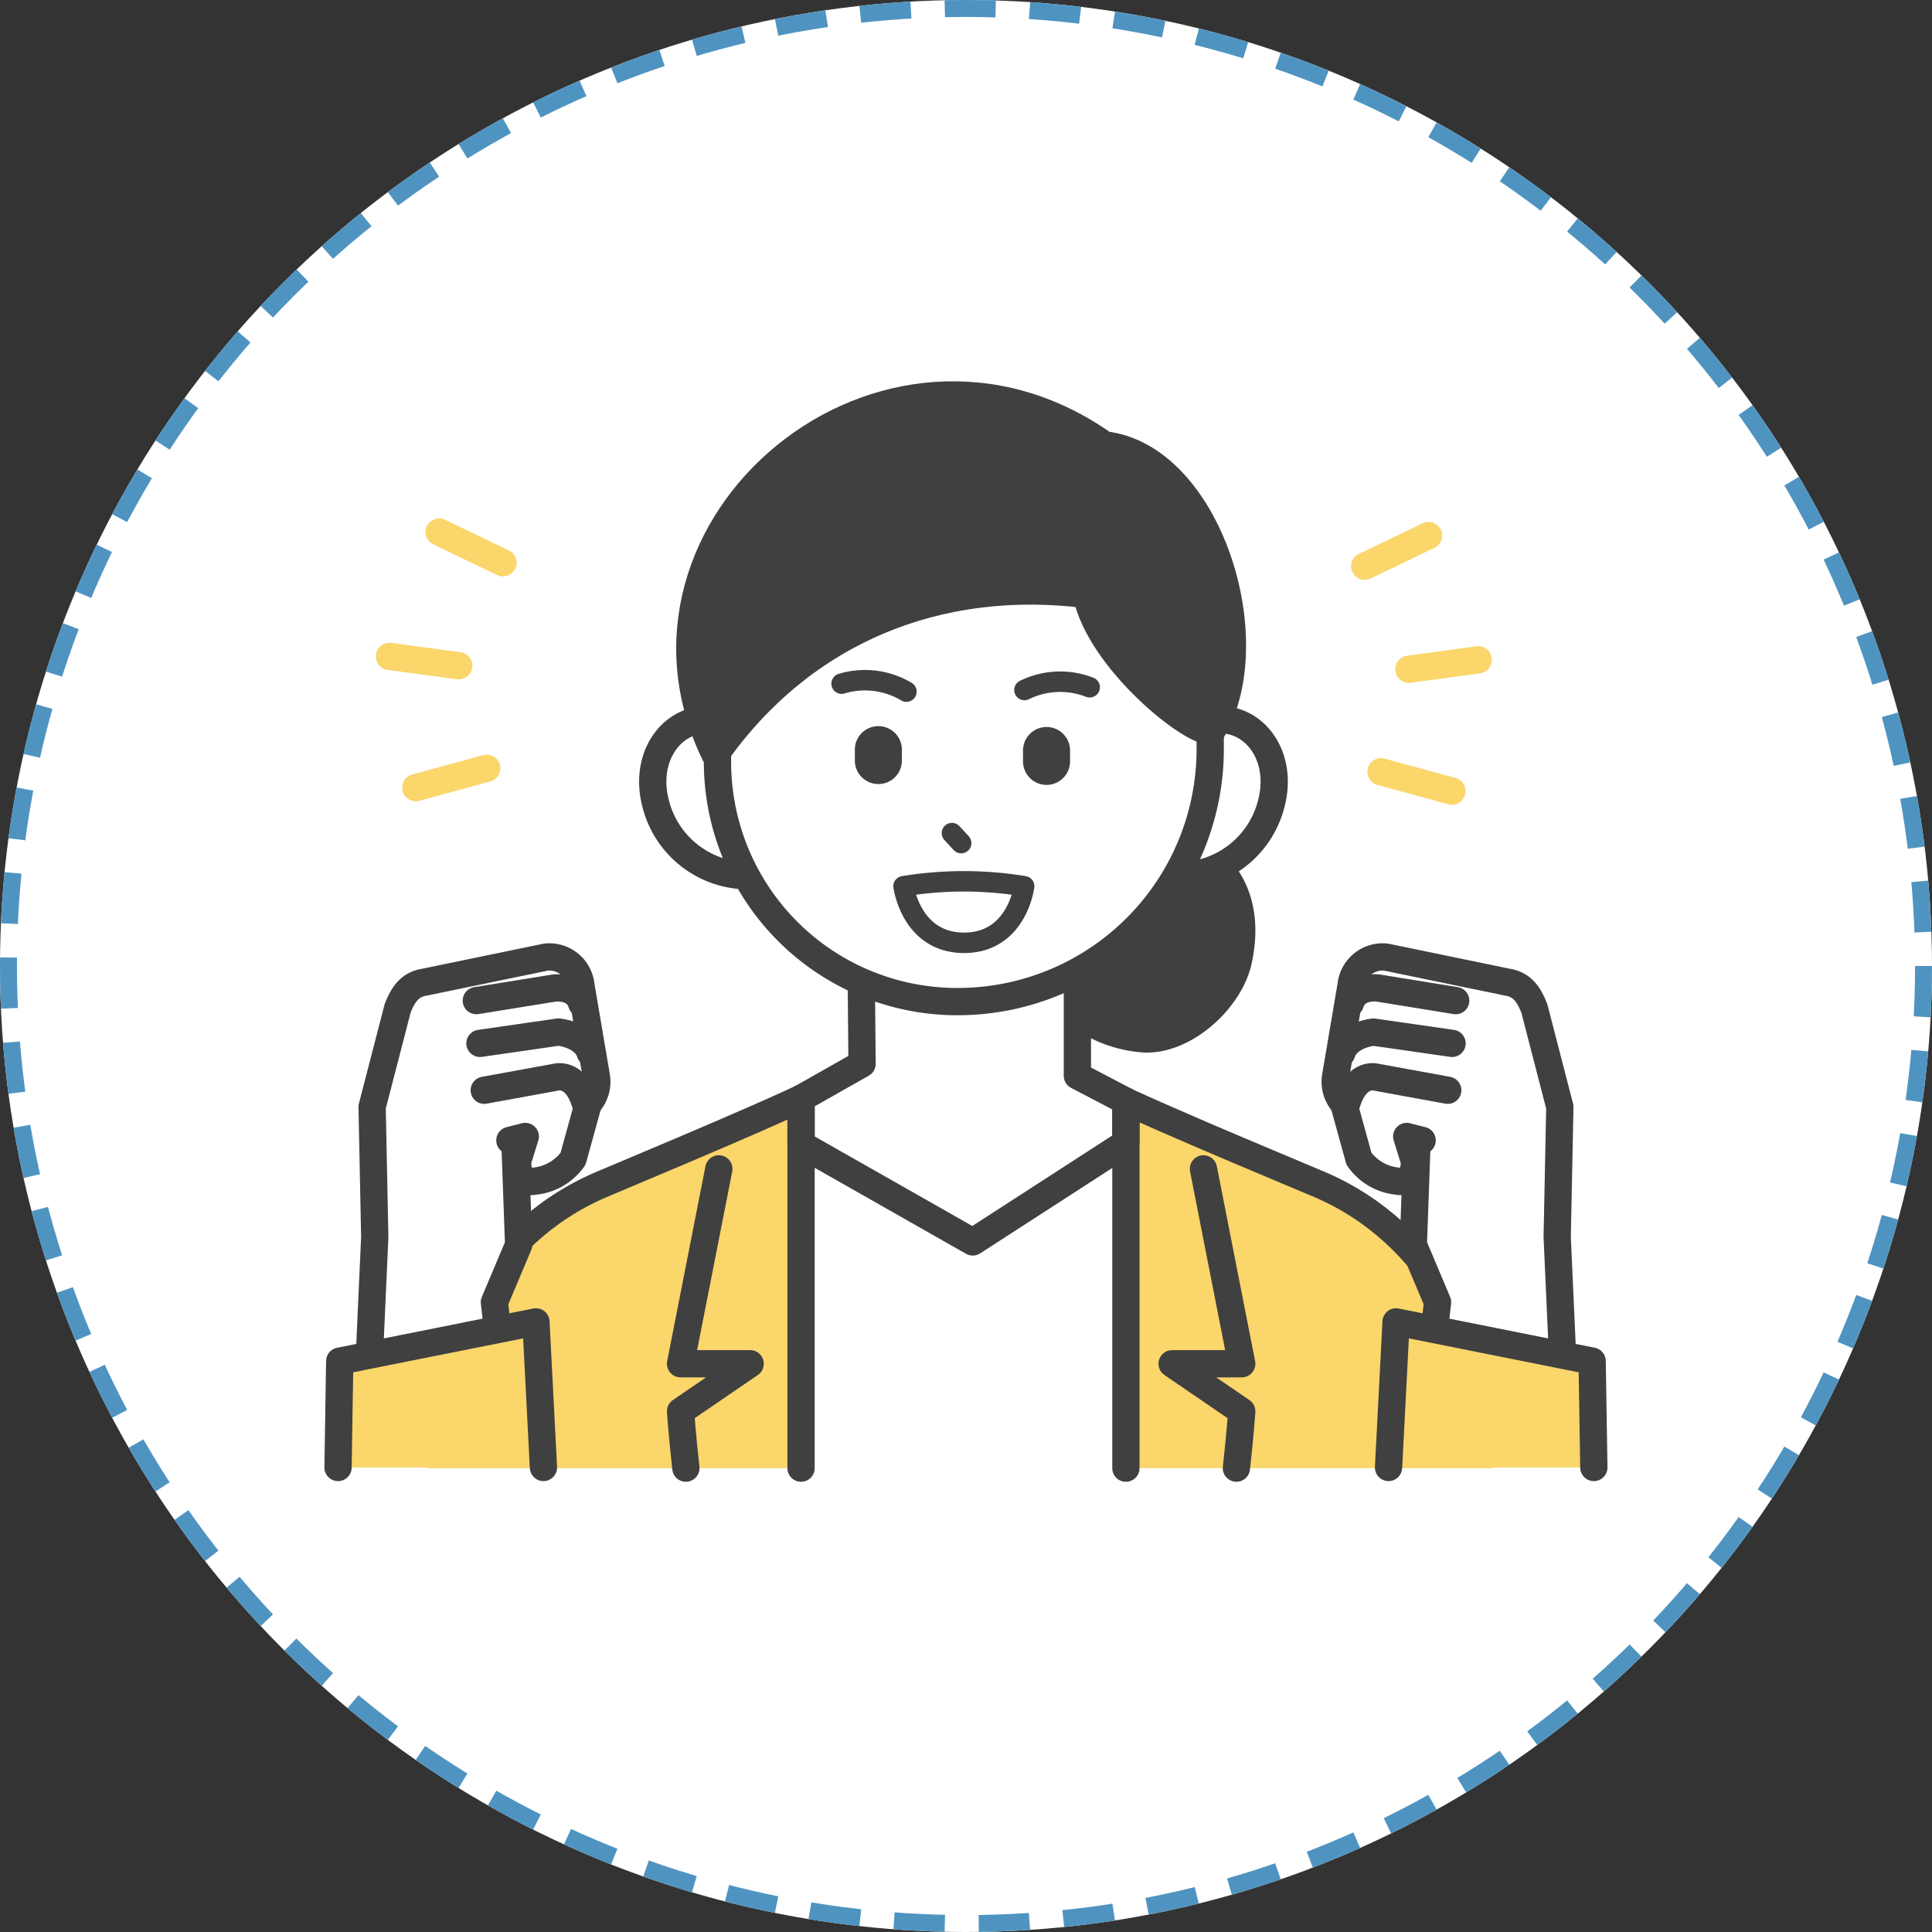 <svg id="icn_lady02" xmlns="http://www.w3.org/2000/svg" xmlns:xlink="http://www.w3.org/1999/xlink" width="114" height="114" viewBox="0 0 114 114">
  <rect x="0" y="0" width="114" height="114" fill="#333333" stroke="none"/>
  <defs>
    <clipPath id="clip-path">
      <rect id="長方形_322" data-name="長方形 322" width="75.708" height="64.934" transform="translate(0 0.001)" fill="none"/>
    </clipPath>
  </defs>
  <g id="コンポーネント_50_2" data-name="コンポーネント 50 – 2">
    <g id="楕円形_1" data-name="楕円形 1" fill="#fff" stroke="#4f94c1" stroke-width="1" stroke-dasharray="3 2">
      <circle cx="57" cy="57" r="57" stroke="none"/>
      <circle cx="57" cy="57" r="56.5" fill="none"/>
    </g>
  </g>
  <g id="グループ_1571" data-name="グループ 1571" transform="translate(19.146 22.5)">
    <g id="グループ_1571-2" data-name="グループ 1571" clip-path="url(#clip-path)">
      <path id="パス_1397" data-name="パス 1397" d="M47.289,64.13V42.481l.006,0c-1.117-.512-2.059-.966-2.643-1.293H30.39c-.518.29-1.318.68-2.27,1.12V64.13Z" fill="#fff"/>
      <path id="パス_1398" data-name="パス 1398" d="M47.289,64.13H68.936c-.1-1.536-.225-2.913-.4-4.051a16.688,16.688,0,0,0-1.451-4.432,18.528,18.528,0,0,0-1.609-2.739c-.217-.305-.448-.61-.693-.91a16.529,16.529,0,0,0-1.643-1.746A15.549,15.549,0,0,0,58.716,47.4l-.091-.039-.352-.15-.263-.11-.374-.158-.184-.077c-2.5-1.051-7.041-2.952-10.157-4.379l-.006,0Z" fill="#fad66b"/>
      <path id="パス_1399" data-name="パス 1399" d="M28.121,42.312c-3.4,1.575-8.832,3.834-11.186,4.827l-.12.051-.489.207A15.551,15.551,0,0,0,11.9,50.253,16.619,16.619,0,0,0,10.26,52q-.367.451-.693.911a18.571,18.571,0,0,0-1.609,2.738,16.71,16.71,0,0,0-1.451,4.432c-.176,1.139-.3,2.515-.4,4.052H28.121Z" fill="#fad66b"/>
      <path id="パス_1400" data-name="パス 1400" d="M63.139,50.252A15.549,15.549,0,0,0,58.716,47.4l-.09-.039.09.039a15.549,15.549,0,0,1,4.423,2.855" fill="#fff"/>
      <path id="パス_1401" data-name="パス 1401" d="M58.011,47.1l.262.111-.262-.111" fill="#fff"/>
      <path id="パス_1402" data-name="パス 1402" d="M64.782,52a16.626,16.626,0,0,0-1.643-1.746A16.626,16.626,0,0,1,64.782,52" fill="#fff"/>
      <path id="パス_1403" data-name="パス 1403" d="M57.453,46.863l.184.077-.184-.077" fill="#fff"/>
      <path id="パス_1404" data-name="パス 1404" d="M16.814,47.189l.12-.051-.12.051" fill="#fff"/>
      <path id="パス_1405" data-name="パス 1405" d="M47.295,42.484c3.116,1.427,7.66,3.329,10.158,4.379-2.5-1.049-7.042-2.952-10.158-4.379" fill="#fad66b"/>
      <path id="パス_1406" data-name="パス 1406" d="M58.273,47.209l.353.15-.353-.15" fill="#fad66b"/>
      <path id="パス_1407" data-name="パス 1407" d="M57.637,46.94l.373.158-.373-.158" fill="#fad66b"/>
      <path id="パス_1408" data-name="パス 1408" d="M65.475,52.908a18.528,18.528,0,0,1,1.609,2.739,18.528,18.528,0,0,0-1.609-2.739" fill="#fad66b"/>
      <path id="パス_1409" data-name="パス 1409" d="M16.814,47.189l-.489.207A15.532,15.532,0,0,0,11.9,50.252,15.532,15.532,0,0,1,16.325,47.4l.489-.207" fill="#fad66b"/>
      <path id="パス_1410" data-name="パス 1410" d="M11.9,50.252A16.324,16.324,0,0,0,10.26,52,16.324,16.324,0,0,1,11.9,50.252" fill="#fad66b"/>
      <path id="パス_1411" data-name="パス 1411" d="M28.121,42.312c-3.4,1.576-8.835,3.834-11.186,4.827,2.354-.993,7.785-3.252,11.186-4.827" fill="#fad66b"/>
      <path id="パス_1412" data-name="パス 1412" d="M7.957,55.647a18.757,18.757,0,0,1,1.609-2.739,18.757,18.757,0,0,0-1.609,2.739" fill="#fad66b"/>
      <path id="パス_1413" data-name="パス 1413" d="M51.452,27.692s3.541,1.549,2.47,6.492c-.5,2.3-3.126,4.681-5.478,4.62a7.273,7.273,0,0,1-5.81-3.482,54.978,54.978,0,0,0,4.171-3.752c1.388-1.254,4.647-3.878,4.647-3.878" fill="#404040"/>
      <path id="パス_1414" data-name="パス 1414" d="M51.452,27.692s3.541,1.549,2.47,6.492c-.5,2.3-3.126,4.681-5.478,4.62a7.273,7.273,0,0,1-5.81-3.482,54.978,54.978,0,0,0,4.171-3.752C48.193,30.316,51.452,27.692,51.452,27.692Z" fill="none" stroke="#404040" stroke-linecap="round" stroke-linejoin="round" stroke-width="1.609"/>
      <path id="パス_1415" data-name="パス 1415" d="M44.652,41.192c2.554,1.428,11.729,5.207,14.064,6.2,6.989,2.987,9.4,9.937,9.819,12.682" fill="none" stroke="#404040" stroke-linecap="round" stroke-linejoin="round" stroke-width="1.609"/>
      <path id="パス_1416" data-name="パス 1416" d="M30.39,41.192C27.836,42.62,18.661,46.4,16.326,47.4c-6.989,2.987-9.395,9.937-9.819,12.682" fill="none" stroke="#404040" stroke-linecap="round" stroke-linejoin="round" stroke-width="1.609"/>
      <path id="パス_1417" data-name="パス 1417" d="M31.721,40.273l-.074-7.954H44.426v8.658l2.863,1.5V44.94l-9.036,5.842L28.121,45.025V42.311Z" fill="#fff"/>
      <path id="パス_1418" data-name="パス 1418" d="M31.721,40.273l-.074-7.954H44.426v8.658l2.863,1.5V44.94l-9.036,5.842L28.121,45.025V42.311Z" fill="none" stroke="#404040" stroke-linecap="round" stroke-linejoin="round" stroke-width="1.609"/>
      <path id="パス_1419" data-name="パス 1419" d="M19.519,24.824a5.634,5.634,0,0,0,5.234,4.344l.131-8.284c-2.97-2.406-6.257.293-5.365,3.94" fill="#fff"/>
      <path id="パス_1420" data-name="パス 1420" d="M19.519,24.824a5.634,5.634,0,0,0,5.234,4.344l.131-8.284C21.914,18.478,18.627,21.177,19.519,24.824Z" fill="none" stroke="#404040" stroke-linecap="round" stroke-linejoin="round" stroke-width="1.609"/>
      <path id="パス_1421" data-name="パス 1421" d="M55.891,24.824a5.634,5.634,0,0,1-5.234,4.344l-.131-8.284c2.97-2.406,6.257.293,5.365,3.94" fill="#fff"/>
      <path id="パス_1422" data-name="パス 1422" d="M55.891,24.824a5.634,5.634,0,0,1-5.234,4.344l-.131-8.284C53.5,18.478,56.783,21.177,55.891,24.824Z" fill="none" stroke="#404040" stroke-linecap="round" stroke-linejoin="round" stroke-width="1.609"/>
      <path id="パス_1423" data-name="パス 1423" d="M37.5,36.6h0A14.145,14.145,0,0,1,23.19,22.428l0-4.467A14.678,14.678,0,0,1,37.742,3.344h.022A14.336,14.336,0,0,1,52.264,17.7l0,4.06A14.9,14.9,0,0,1,37.5,36.6" fill="#fff"/>
      <path id="パス_1424" data-name="パス 1424" d="M37.5,36.6h0A14.145,14.145,0,0,1,23.19,22.428l0-4.467A14.678,14.678,0,0,1,37.742,3.344h.022A14.336,14.336,0,0,1,52.264,17.7l0,4.06A14.9,14.9,0,0,1,37.5,36.6Z" fill="none" stroke="#404040" stroke-linecap="round" stroke-linejoin="round" stroke-width="1.609"/>
      <path id="パス_1425" data-name="パス 1425" d="M30.514,17.84a4.782,4.782,0,0,1,3.824.47" fill="none" stroke="#404040" stroke-linecap="round" stroke-linejoin="round" stroke-width="1.207"/>
      <path id="パス_1426" data-name="パス 1426" d="M45.152,18.053a4.786,4.786,0,0,0-3.849.162" fill="none" stroke="#404040" stroke-linecap="round" stroke-linejoin="round" stroke-width="1.207"/>
      <path id="パス_1427" data-name="パス 1427" d="M42.6,23.814h0a1.387,1.387,0,0,0,1.394-1.38l0-.678a1.388,1.388,0,0,0-2.775-.014l0,.678a1.387,1.387,0,0,0,1.38,1.394" fill="#404040"/>
      <path id="パス_1428" data-name="パス 1428" d="M32.677,23.764h0a1.387,1.387,0,0,0,1.394-1.38l0-.678a1.388,1.388,0,0,0-2.775-.014l0,.678a1.387,1.387,0,0,0,1.38,1.394" fill="#404040"/>
      <line id="線_12" data-name="線 12" x1="0.546" y1="0.592" transform="translate(37.023 26.657)" fill="none" stroke="#404040" stroke-linecap="round" stroke-linejoin="round" stroke-width="1.207"/>
      <path id="パス_1429" data-name="パス 1429" d="M34.169,29.794a21.9,21.9,0,0,1,7.116,0s-.412,3.337-3.546,3.337-3.57-3.337-3.57-3.337" fill="#fff"/>
      <path id="パス_1430" data-name="パス 1430" d="M34.169,29.794a21.9,21.9,0,0,1,7.116,0s-.412,3.337-3.546,3.337S34.169,29.794,34.169,29.794Z" fill="none" stroke="#404040" stroke-linecap="round" stroke-linejoin="round" stroke-width="1.207"/>
      <path id="パス_1431" data-name="パス 1431" d="M52.358,20.628c-1.065.255-6.609-4.161-7.4-8.046-8.718-1.1-16.738,2.116-21.9,9.456C16.447,8.543,33.083-5.423,46.022,3.751c6.115.685,9.524,11.559,6.336,16.877" fill="#404040"/>
      <path id="パス_1432" data-name="パス 1432" d="M52.358,20.628c-1.065.255-6.609-4.161-7.4-8.046-8.718-1.1-16.738,2.116-21.9,9.456C16.447,8.543,33.083-5.423,46.022,3.751,52.137,4.436,55.546,15.31,52.358,20.628Z" fill="none" stroke="#404040" stroke-linecap="round" stroke-linejoin="round" stroke-width="1.609"/>
      <line id="線_13" data-name="線 13" y2="21.818" transform="translate(28.121 42.312)" fill="none" stroke="#404040" stroke-linecap="round" stroke-linejoin="round" stroke-width="1.609"/>
      <line id="線_14" data-name="線 14" y2="21.649" transform="translate(47.289 42.481)" fill="none" stroke="#404040" stroke-linecap="round" stroke-linejoin="round" stroke-width="1.609"/>
      <path id="パス_1433" data-name="パス 1433" d="M23.27,46.47l-2.259,11.5h4.107l-4.107,2.807s.08,1.245.314,3.352" fill="none" stroke="#404040" stroke-linecap="round" stroke-linejoin="round" stroke-width="1.609"/>
      <path id="パス_1434" data-name="パス 1434" d="M51.865,46.47l2.259,11.5H50.017l4.107,2.807s-.08,1.245-.314,3.352" fill="none" stroke="#404040" stroke-linecap="round" stroke-linejoin="round" stroke-width="1.609"/>
      <path id="パス_1435" data-name="パス 1435" d="M15.13,35.634a1.872,1.872,0,0,0-2.062-1.659L5.9,35.455c-.81.127-1.242.651-1.589,1.565l-1.5,5.8.156,7.672-.357,7.928,7.725-1.338-.308-2.743,1.43-3.388-.22-6.1,3.473-1.691A1.913,1.913,0,0,0,16.041,41Z" fill="#fff"/>
      <path id="パス_1436" data-name="パス 1436" d="M15.13,35.634a1.872,1.872,0,0,0-2.062-1.659L5.9,35.455c-.81.127-1.242.651-1.589,1.565l-1.5,5.8.156,7.672-.357,7.928,7.725-1.338-.308-2.743,1.43-3.388-.22-6.1,3.473-1.691A1.913,1.913,0,0,0,16.041,41Z" fill="none" stroke="#404040" stroke-linecap="round" stroke-linejoin="round" stroke-width="1.609"/>
      <path id="パス_1437" data-name="パス 1437" d="M9.174,39.066l4.638-.669s1.526.142,1.868,1.228" fill="none" stroke="#404040" stroke-linecap="round" stroke-linejoin="round" stroke-width="1.609"/>
      <path id="パス_1438" data-name="パス 1438" d="M10.422,43.34l1.422,1.216-.464,1.5c.069.846.217,1.272,1.054,1.131a3.158,3.158,0,0,0,2.228-1.312l.449-5.192Z" fill="#fff"/>
      <path id="パス_1439" data-name="パス 1439" d="M8.959,36.543l4.577-.739s1.3-.191,1.639.9" fill="none" stroke="#404040" stroke-linecap="round" stroke-linejoin="round" stroke-width="1.609"/>
      <path id="パス_1440" data-name="パス 1440" d="M15.566,42.621l-.9,3.257a3.157,3.157,0,0,1-2.227,1.312c-.838.141-.986-.284-1.055-1.131l.465-1.5-.909.231" fill="none" stroke="#404040" stroke-linecap="round" stroke-linejoin="round" stroke-width="1.609"/>
      <path id="パス_1441" data-name="パス 1441" d="M9.428,41.832,13.6,41.07s1.183-.4,1.777,1.486" fill="none" stroke="#404040" stroke-linecap="round" stroke-linejoin="round" stroke-width="1.609"/>
      <path id="パス_1442" data-name="パス 1442" d="M12.477,55.5.9,57.814.8,64.092H12.921Z" fill="#fad66b"/>
      <path id="パス_1443" data-name="パス 1443" d="M.8,64.091l.1-6.277L12.477,55.5l.444,8.59" fill="none" stroke="#404040" stroke-linecap="round" stroke-linejoin="round" stroke-width="1.609"/>
      <path id="パス_1444" data-name="パス 1444" d="M60.578,35.634a1.872,1.872,0,0,1,2.062-1.659l7.165,1.48c.81.127,1.242.651,1.589,1.565l1.5,5.8-.156,7.672.357,7.928L65.371,57.08l.308-2.743-1.43-3.388.22-6.1L61,43.159A1.913,1.913,0,0,1,59.667,41Z" fill="#fff"/>
      <path id="パス_1445" data-name="パス 1445" d="M60.578,35.634a1.872,1.872,0,0,1,2.062-1.659l7.165,1.48c.81.127,1.242.651,1.589,1.565l1.5,5.8-.156,7.672.357,7.928L65.371,57.08l.308-2.743-1.43-3.388.22-6.1L61,43.159A1.913,1.913,0,0,1,59.667,41Z" fill="none" stroke="#404040" stroke-linecap="round" stroke-linejoin="round" stroke-width="1.609"/>
      <path id="パス_1446" data-name="パス 1446" d="M66.535,39.066,61.9,38.4s-1.526.142-1.868,1.228" fill="none" stroke="#404040" stroke-linecap="round" stroke-linejoin="round" stroke-width="1.609"/>
      <path id="パス_1447" data-name="パス 1447" d="M65.286,43.34l-1.422,1.216.464,1.5c-.069.846-.217,1.272-1.054,1.131a3.158,3.158,0,0,1-2.228-1.312L60.6,40.686Z" fill="#fff"/>
      <path id="パス_1448" data-name="パス 1448" d="M66.749,36.543,62.172,35.8s-1.3-.191-1.639.9" fill="none" stroke="#404040" stroke-linecap="round" stroke-linejoin="round" stroke-width="1.609"/>
      <path id="パス_1449" data-name="パス 1449" d="M60.143,42.621l.9,3.257a3.154,3.154,0,0,0,2.226,1.312c.838.141.986-.284,1.055-1.131l-.465-1.5.909.231" fill="none" stroke="#404040" stroke-linecap="round" stroke-linejoin="round" stroke-width="1.609"/>
      <path id="パス_1450" data-name="パス 1450" d="M66.28,41.832l-4.167-.762s-1.183-.4-1.777,1.486" fill="none" stroke="#404040" stroke-linecap="round" stroke-linejoin="round" stroke-width="1.609"/>
      <path id="パス_1451" data-name="パス 1451" d="M63.231,55.5,74.8,57.814l.1,6.278H62.787Z" fill="#fad66b"/>
      <path id="パス_1452" data-name="パス 1452" d="M74.9,64.091l-.1-6.277L63.231,55.5l-.444,8.59" fill="none" stroke="#404040" stroke-linecap="round" stroke-linejoin="round" stroke-width="1.609"/>
      <line id="線_15" data-name="線 15" y1="1.141" x2="4.184" transform="translate(5.389 22.834)" fill="none" stroke="#fad66b" stroke-linecap="round" stroke-linejoin="round" stroke-width="1.609"/>
      <line id="線_16" data-name="線 16" x2="4.089" y2="0.552" transform="translate(3.834 16.231)" fill="none" stroke="#fad66b" stroke-linecap="round" stroke-linejoin="round" stroke-width="1.609"/>
      <line id="線_17" data-name="線 17" x2="3.766" y2="1.809" transform="translate(6.766 8.896)" fill="none" stroke="#fad66b" stroke-linecap="round" stroke-linejoin="round" stroke-width="1.609"/>
      <line id="線_18" data-name="線 18" x1="4.184" y1="1.141" transform="translate(62.34 23.039)" fill="none" stroke="#fad66b" stroke-linecap="round" stroke-linejoin="round" stroke-width="1.609"/>
      <line id="線_19" data-name="線 19" x1="4.089" y2="0.552" transform="translate(63.99 16.436)" fill="none" stroke="#fad66b" stroke-linecap="round" stroke-linejoin="round" stroke-width="1.609"/>
      <line id="線_20" data-name="線 20" x1="3.766" y2="1.809" transform="translate(61.381 9.101)" fill="none" stroke="#fad66b" stroke-linecap="round" stroke-linejoin="round" stroke-width="1.609"/>
    </g>
  </g>
</svg>
